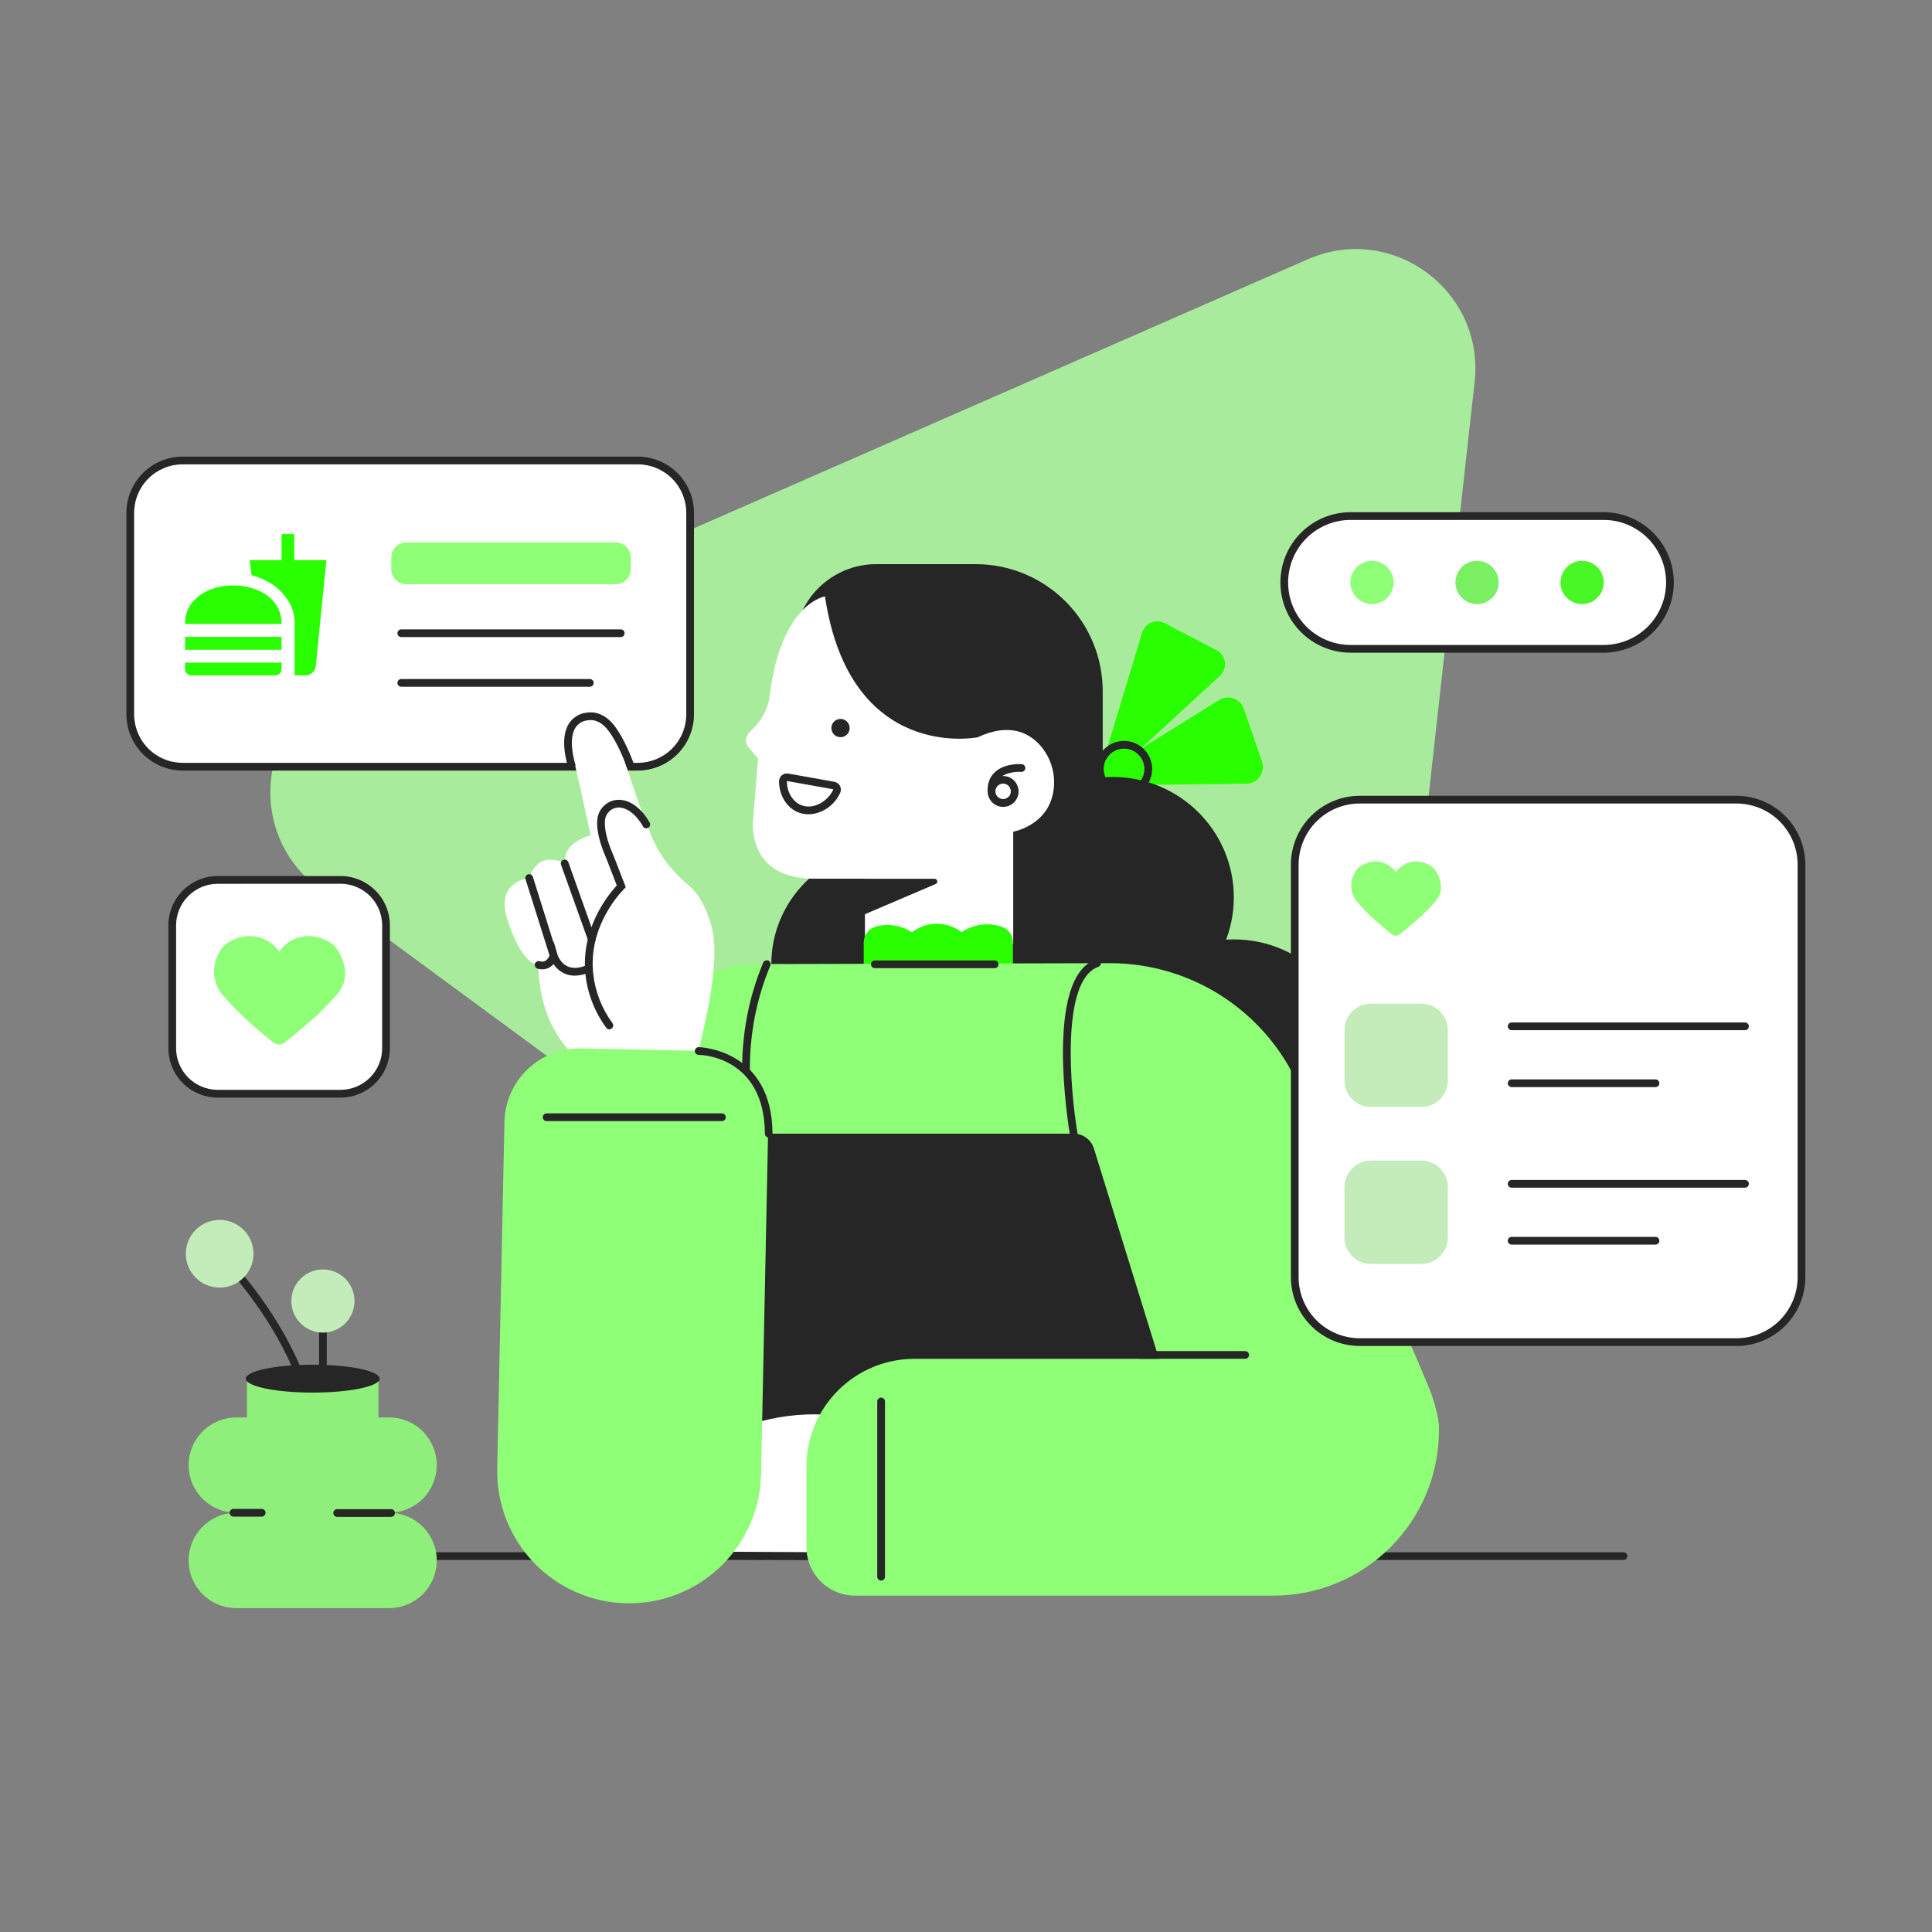 <svg width="714" height="714" viewBox="0 0 714 714" fill="none" xmlns="http://www.w3.org/2000/svg">
<rect x="0" y="0" width="714" height="714" fill="#808080" stroke="none"/>
<path d="M483.314 95.826L126.378 252.235C95.226 265.886 90.528 308.148 117.931 328.297L431.834 559.241C459.231 579.397 498.179 562.332 501.928 528.539L544.961 141.194C548.716 107.371 514.466 82.174 483.314 95.826Z" fill="#A9EB9C"/>
<path d="M599.988 576.512H78.319C77.94 576.512 77.577 576.362 77.309 576.094C77.041 575.826 76.891 575.463 76.891 575.084C76.891 574.705 77.041 574.342 77.309 574.074C77.577 573.807 77.94 573.656 78.319 573.656H599.988C600.367 573.656 600.73 573.807 600.998 574.074C601.266 574.342 601.416 574.705 601.416 575.084C601.416 575.463 601.266 575.826 600.998 576.094C600.73 576.362 600.367 576.512 599.988 576.512Z" fill="#262626"/>
<path d="M404.288 292.619L422.095 233.771C422.344 232.949 422.77 232.193 423.344 231.555C423.918 230.917 424.626 230.414 425.417 230.081C426.208 229.748 427.063 229.594 427.921 229.63C428.778 229.665 429.617 229.889 430.378 230.286L449.599 240.282C450.43 240.715 451.144 241.341 451.682 242.108C452.22 242.875 452.565 243.761 452.688 244.69C452.812 245.618 452.71 246.563 452.39 247.444C452.071 248.325 451.545 249.116 450.855 249.75L404.288 292.619Z" fill="#2AFF00"/>
<path d="M399.726 290.312L450.534 258.682C451.323 258.192 452.212 257.885 453.136 257.785C454.059 257.684 454.993 257.793 455.869 258.103C456.745 258.413 457.54 258.916 458.194 259.575C458.849 260.234 459.347 261.032 459.652 261.909L466.392 281.423C466.712 282.35 466.807 283.339 466.67 284.309C466.533 285.28 466.168 286.204 465.604 287.006C465.04 287.808 464.294 288.464 463.426 288.921C462.559 289.378 461.596 289.622 460.616 289.634L399.726 290.312Z" fill="#2AFF00"/>
<path d="M327.883 399.205C351.539 399.205 370.716 380.028 370.716 356.372C370.716 332.716 351.539 313.539 327.883 313.539C304.227 313.539 285.05 332.716 285.05 356.372C285.05 380.028 304.227 399.205 327.883 399.205Z" fill="#262626"/>
<path d="M235.699 170.175H67.494C56.808 170.175 48.145 178.838 48.145 189.524V263.994C48.145 274.681 56.808 283.344 67.494 283.344H235.699C246.385 283.344 255.048 274.681 255.048 263.994V189.524C255.048 178.838 246.385 170.175 235.699 170.175Z" fill="white"/>
<path d="M235.699 284.772H67.502C61.991 284.766 56.708 282.574 52.811 278.678C48.914 274.781 46.723 269.498 46.717 263.987V189.531C46.723 184.021 48.914 178.737 52.811 174.841C56.708 170.944 61.991 168.752 67.502 168.747H235.699C241.208 168.754 246.489 170.947 250.385 174.843C254.28 178.74 256.47 184.022 256.476 189.531V263.987C256.47 269.497 254.28 274.779 250.385 278.675C246.489 282.572 241.208 284.764 235.699 284.772V284.772ZM67.502 171.603C62.748 171.607 58.19 173.497 54.828 176.858C51.467 180.22 49.577 184.778 49.573 189.531V263.987C49.577 268.741 51.467 273.299 54.828 276.66C58.19 280.022 62.748 281.912 67.502 281.916H235.699C240.451 281.91 245.007 280.019 248.367 276.658C251.727 273.297 253.616 268.74 253.62 263.987V189.531C253.616 184.779 251.727 180.222 248.367 176.861C245.007 173.499 240.451 171.608 235.699 171.603H67.502Z" fill="#262626"/>
<path d="M227.53 200.456H150.168C147.097 200.456 144.606 202.946 144.606 206.018V210.337C144.606 213.409 147.097 215.899 150.168 215.899H227.53C230.602 215.899 233.092 213.409 233.092 210.337V206.018C233.092 202.946 230.602 200.456 227.53 200.456Z" fill="#8FFF78"/>
<path d="M229.401 235.449H148.305C147.926 235.449 147.563 235.298 147.295 235.03C147.027 234.763 146.877 234.399 146.877 234.021C146.877 233.642 147.027 233.279 147.295 233.011C147.563 232.743 147.926 232.593 148.305 232.593H229.401C229.78 232.593 230.143 232.743 230.411 233.011C230.679 233.279 230.829 233.642 230.829 234.021C230.829 234.399 230.679 234.763 230.411 235.03C230.143 235.298 229.78 235.449 229.401 235.449Z" fill="#262626"/>
<path d="M217.984 253.798H148.305C147.926 253.798 147.563 253.648 147.295 253.38C147.027 253.112 146.877 252.749 146.877 252.37C146.877 251.992 147.027 251.628 147.295 251.361C147.563 251.093 147.926 250.942 148.305 250.942H217.984C218.363 250.942 218.726 251.093 218.994 251.361C219.262 251.628 219.412 251.992 219.412 252.37C219.412 252.749 219.262 253.112 218.994 253.38C218.726 253.648 218.363 253.798 217.984 253.798Z" fill="#262626"/>
<path d="M455.975 436.161C480.707 436.161 500.757 416.239 500.757 391.665C500.757 367.09 480.707 347.168 455.975 347.168C431.242 347.168 411.193 367.09 411.193 391.665C411.193 416.239 431.242 436.161 455.975 436.161Z" fill="#262626"/>
<path d="M411.193 376.128C435.925 376.128 455.975 356.206 455.975 331.632C455.975 307.057 435.925 287.135 411.193 287.135C386.46 287.135 366.411 307.057 366.411 331.632C366.411 356.206 386.46 376.128 411.193 376.128Z" fill="#262626"/>
<path d="M371.851 324.484H344.634C337.933 324.484 331.299 323.165 325.109 320.6C318.919 318.036 313.295 314.278 308.558 309.54C303.82 304.802 300.063 299.177 297.499 292.987C294.936 286.797 293.617 280.162 293.618 273.462V238.647C293.628 230.644 296.814 222.972 302.477 217.317C308.14 211.662 315.817 208.486 323.82 208.488H360.57C373.023 208.488 384.965 213.435 393.771 222.24C402.576 231.045 407.523 242.988 407.523 255.441V288.877C407.519 293.558 406.593 298.191 404.798 302.514C403.004 306.837 400.375 310.763 397.062 314.07C393.75 317.376 389.819 319.998 385.493 321.785C381.167 323.572 376.532 324.489 371.851 324.484V324.484Z" fill="#262626"/>
<path d="M304.878 220.412C304.878 220.412 288.727 222.797 284.486 256.954C283.985 261.127 282.184 265.036 279.338 268.128L276.739 270.942C276.084 271.65 275.711 272.573 275.691 273.538C275.672 274.503 276.006 275.441 276.632 276.175L280.152 280.316L278.374 302.165C278.374 302.165 274.804 325.448 302.215 324.727H319.651V348.882H374.45V307.363C374.45 307.363 386.938 305.221 389.209 292.926C389.782 289.852 389.652 286.689 388.829 283.673C388.005 280.657 386.509 277.867 384.453 275.511C380.362 270.877 373.151 266.943 361.277 272.484C361.284 272.484 314.117 281.951 304.878 220.412Z" fill="white"/>
<path d="M370.716 298.202C369.586 298.202 368.482 297.867 367.542 297.239C366.603 296.612 365.871 295.72 365.439 294.676C365.006 293.632 364.893 292.484 365.114 291.376C365.334 290.268 365.878 289.25 366.677 288.451C367.476 287.652 368.494 287.108 369.602 286.888C370.71 286.667 371.858 286.781 372.902 287.213C373.946 287.645 374.838 288.377 375.465 289.317C376.093 290.256 376.428 291.36 376.428 292.49C376.428 294.005 375.826 295.458 374.755 296.529C373.684 297.6 372.231 298.202 370.716 298.202ZM370.716 289.591C370.151 289.591 369.599 289.759 369.129 290.073C368.66 290.386 368.293 290.832 368.077 291.354C367.861 291.876 367.805 292.45 367.915 293.004C368.025 293.558 368.297 294.067 368.696 294.467C369.096 294.866 369.605 295.138 370.159 295.248C370.713 295.359 371.287 295.302 371.809 295.086C372.331 294.87 372.777 294.504 373.091 294.034C373.404 293.564 373.572 293.012 373.572 292.447C373.572 291.69 373.271 290.963 372.735 290.428C372.2 289.892 371.473 289.591 370.716 289.591Z" fill="#262626"/>
<path d="M366.411 293.897C366.039 293.897 365.682 293.752 365.416 293.494C365.149 293.235 364.994 292.883 364.983 292.512C364.883 289.563 365.761 287.178 367.603 285.422C371.259 281.937 377.363 282.38 377.599 282.401C377.978 282.431 378.329 282.609 378.576 282.898C378.823 283.186 378.946 283.561 378.916 283.94C378.887 284.319 378.708 284.67 378.42 284.917C378.131 285.164 377.756 285.287 377.378 285.257V285.257C377.328 285.257 372.265 284.9 369.524 287.514C368.288 288.699 367.724 290.305 367.796 292.433C367.802 292.621 367.772 292.809 367.706 292.985C367.64 293.161 367.539 293.323 367.411 293.46C367.282 293.597 367.127 293.708 366.956 293.785C366.784 293.863 366.599 293.905 366.411 293.911V293.897Z" fill="#262626"/>
<path d="M310.626 272.441C312.491 272.441 314.003 270.929 314.003 269.064C314.003 267.199 312.491 265.687 310.626 265.687C308.76 265.687 307.248 267.199 307.248 269.064C307.248 270.929 308.76 272.441 310.626 272.441Z" fill="#262626"/>
<path d="M298.766 300.922C297.391 300.928 296.028 300.656 294.761 300.123C290.655 298.388 287.899 293.811 287.906 288.742C287.908 288.316 288.003 287.897 288.184 287.512C288.365 287.128 288.628 286.787 288.954 286.515C289.281 286.243 289.663 286.046 290.074 285.937C290.485 285.828 290.915 285.811 291.333 285.886L308.362 288.927C308.798 289.008 309.209 289.186 309.566 289.448C309.922 289.711 310.215 290.051 310.421 290.442C310.627 290.834 310.742 291.268 310.756 291.71C310.771 292.153 310.684 292.593 310.504 292.997C308.319 297.852 303.486 300.922 298.766 300.922ZM290.819 288.663C290.811 288.684 290.811 288.707 290.819 288.727C290.819 292.669 292.869 296.181 295.932 297.481C300.63 299.466 306.042 296.053 307.962 291.769L307.92 291.683L290.884 288.642L290.819 288.663Z" fill="#262626"/>
<path d="M319.201 324.756H345.383C345.615 324.758 345.84 324.839 346.019 324.986C346.198 325.134 346.321 325.338 346.368 325.565C346.415 325.792 346.382 326.029 346.276 326.235C346.169 326.441 345.995 326.605 345.783 326.698L319.201 338.05V324.756Z" fill="#262626"/>
<path d="M319.201 348.325C319.195 347.023 319.609 345.753 320.38 344.704C321.152 343.655 322.24 342.882 323.485 342.499C324.437 342.21 325.415 342.014 326.405 341.913C330.145 341.567 333.892 342.495 337.037 344.548C339.663 342.513 342.889 341.405 346.211 341.397C349.534 341.39 352.765 342.482 355.401 344.505C358.06 342.72 361.167 341.715 364.369 341.606C366.377 341.551 368.379 341.855 370.28 342.506C371.465 342.92 372.491 343.692 373.217 344.715C373.942 345.739 374.331 346.963 374.329 348.218V360.713H319.201V348.325Z" fill="#2AFF00"/>
<path d="M531.766 528.574L216.713 528.31L230.679 400.454C232.003 388.337 237.747 377.134 246.812 368.985C255.877 360.837 267.628 356.316 279.817 356.286L410.057 355.958C425.253 355.921 440.113 360.424 452.731 368.891C465.35 377.357 475.151 389.4 480.879 403.474C507.297 464.221 526.411 508.575 528.496 513.837C529.488 516.417 530.283 519.069 530.873 521.77C531.337 524.013 531.635 526.287 531.766 528.574V528.574Z" fill="#8FFF78"/>
<path d="M436.447 528.41H274.954V418.961H396.827C398.492 418.961 400.113 419.494 401.453 420.482C402.793 421.47 403.782 422.861 404.274 424.452L436.447 528.41Z" fill="#262626"/>
<path d="M396.805 420.389C396.465 420.394 396.134 420.277 395.873 420.06C395.611 419.843 395.435 419.539 395.377 419.204C394.978 416.84 385.788 361.291 404.959 354.615C405.317 354.49 405.71 354.513 406.052 354.677C406.393 354.842 406.655 355.136 406.78 355.493C406.905 355.851 406.883 356.244 406.718 356.586C406.553 356.927 406.26 357.189 405.902 357.314C391.857 362.198 395.577 403.303 398.198 418.718C398.229 418.903 398.224 419.093 398.183 419.276C398.141 419.459 398.063 419.633 397.955 419.786C397.846 419.939 397.708 420.069 397.549 420.169C397.389 420.269 397.212 420.336 397.027 420.368C396.954 420.381 396.88 420.388 396.805 420.389V420.389Z" fill="#262626"/>
<path d="M278.524 420.389C278.202 420.39 277.889 420.281 277.637 420.082C277.384 419.882 277.206 419.603 277.132 419.289C273.403 403.746 273.303 387.553 276.839 371.965C278.121 366.416 279.87 360.984 282.066 355.729C282.218 355.39 282.497 355.124 282.843 354.987C283.189 354.851 283.575 354.854 283.918 354.998C284.261 355.141 284.535 355.412 284.681 355.754C284.827 356.096 284.834 356.482 284.7 356.829C282.568 361.937 280.87 367.215 279.624 372.608C276.184 387.771 276.284 403.522 279.917 418.64C279.959 418.822 279.965 419.012 279.934 419.197C279.903 419.382 279.836 419.559 279.736 419.718C279.637 419.878 279.507 420.016 279.354 420.124C279.201 420.233 279.028 420.311 278.846 420.353C278.741 420.379 278.632 420.391 278.524 420.389V420.389Z" fill="#262626"/>
<path d="M258.111 331.096C256.626 329.177 254.923 327.437 253.034 325.912L252.956 325.841C249.425 322.707 246.357 319.086 243.845 315.088C241.618 311.518 240.275 307.863 238.09 302.236C236.998 299.437 236.227 297.238 235.798 296.01C230.708 281.387 227.366 268.278 222.197 266.393C221.418 266.129 220.61 265.964 219.791 265.901C218.7 265.798 217.599 265.916 216.555 266.246C215.51 266.575 214.542 267.111 213.707 267.821C213.154 268.294 212.673 268.844 212.279 269.456C210.28 272.634 211.273 277.239 213.322 286.314C213.65 287.742 213.943 288.92 214.136 289.705L218.284 308.726C218.284 308.726 208.088 311.033 208.659 319.115C208.659 319.115 199.235 313.532 195.579 324.499C195.579 324.499 183.655 325.463 187.118 338.543C187.118 338.543 191.923 356.05 199.042 356.629C199.042 356.629 197.699 383.946 220.398 395.899L257.526 391.229L259.967 380.648C266.393 352.802 263.495 343.77 262.416 340.428C261.374 337.151 259.928 334.016 258.111 331.096V331.096Z" fill="white"/>
<path d="M225.21 380.412C224.985 380.413 224.762 380.36 224.561 380.258C224.36 380.156 224.186 380.008 224.053 379.827C219.766 374.007 217.105 367.151 216.342 359.963C214.721 343.541 224.103 331.403 227.944 327.226L224.967 319.544C224.674 318.765 224.296 317.773 223.875 316.788C221.511 311.297 220.447 306.684 220.719 303.072C220.796 301.98 221.093 300.916 221.592 299.943C222.092 298.97 222.783 298.108 223.625 297.41C224.449 296.722 225.405 296.209 226.433 295.902C227.462 295.596 228.542 295.501 229.608 295.625C236.077 296.339 239.947 303.736 240.111 304.043C240.197 304.209 240.25 304.392 240.266 304.579C240.282 304.766 240.26 304.955 240.203 305.134C240.146 305.313 240.055 305.479 239.933 305.622C239.812 305.766 239.664 305.884 239.497 305.97C239.33 306.057 239.148 306.109 238.961 306.125C238.773 306.141 238.585 306.12 238.406 306.063C238.227 306.006 238.061 305.914 237.917 305.793C237.774 305.672 237.655 305.523 237.569 305.356C237.569 305.292 234.235 299.009 229.294 298.466C228.609 298.386 227.914 298.446 227.252 298.642C226.591 298.838 225.976 299.167 225.445 299.609C224.9 300.062 224.452 300.622 224.129 301.254C223.806 301.887 223.615 302.578 223.568 303.286C223.332 306.434 224.317 310.597 226.495 315.659C226.945 316.695 227.338 317.737 227.637 318.515L231.265 327.869L230.629 328.526C227.538 331.732 217.584 343.448 219.205 359.67C219.909 366.346 222.373 372.716 226.345 378.127C226.568 378.432 226.661 378.813 226.603 379.187C226.546 379.56 226.342 379.895 226.038 380.119C225.8 380.301 225.51 380.404 225.21 380.412V380.412Z" fill="#262626"/>
<path d="M306.092 521.434C296.423 520.797 286.719 521.949 277.468 524.833C243.046 535.679 227.773 567.466 224.532 574.663L306.092 575.084V521.434Z" fill="white"/>
<path d="M307.52 576.519L222.325 576.077L223.225 574.077C228.551 562.282 244.445 533.744 277.039 523.469C286.456 520.532 296.334 519.358 306.177 520.006L307.52 520.092V576.519ZM226.766 573.249L304.664 573.649V522.784C295.609 522.343 286.547 523.505 277.896 526.218C248.115 535.579 232.714 560.847 226.766 573.249Z" fill="#262626"/>
<path d="M212.436 360.57C211.042 360.584 209.663 360.281 208.402 359.685C206.833 358.916 205.502 357.733 204.554 356.265C204.064 356.862 203.454 357.349 202.762 357.693C201.449 358.314 199.947 358.404 198.571 357.942C198.394 357.878 198.232 357.78 198.094 357.653C197.956 357.526 197.844 357.374 197.765 357.203C197.685 357.033 197.64 356.849 197.632 356.662C197.624 356.475 197.653 356.287 197.717 356.111C197.782 355.935 197.88 355.773 198.007 355.635C198.133 355.496 198.286 355.384 198.456 355.305C198.626 355.226 198.81 355.181 198.998 355.173C199.185 355.165 199.372 355.194 199.549 355.258C200.2 355.454 200.901 355.405 201.519 355.122C201.951 354.845 202.323 354.484 202.613 354.061C202.904 353.638 203.107 353.161 203.212 352.659L204.64 348.011L205.975 352.68C205.975 352.68 206.924 355.8 209.68 357.1C211.637 358.028 214.121 357.864 217.063 356.622C217.237 356.54 217.426 356.494 217.618 356.487C217.81 356.48 218.001 356.511 218.181 356.58C218.36 356.648 218.524 356.753 218.662 356.886C218.801 357.019 218.911 357.179 218.986 357.356C219.061 357.533 219.099 357.724 219.099 357.916C219.099 358.108 219.06 358.298 218.984 358.475C218.909 358.652 218.798 358.811 218.66 358.944C218.521 359.077 218.357 359.181 218.177 359.249C216.371 360.069 214.419 360.518 212.436 360.57V360.57Z" fill="#262626"/>
<path d="M204.575 354.515C204.272 354.514 203.978 354.417 203.734 354.237C203.49 354.057 203.31 353.805 203.219 353.516L194.208 324.913C194.094 324.551 194.129 324.159 194.304 323.823C194.48 323.487 194.782 323.234 195.143 323.121C195.505 323.007 195.897 323.042 196.233 323.217C196.569 323.393 196.822 323.694 196.935 324.056L205.91 352.659C205.967 352.838 205.987 353.026 205.971 353.213C205.955 353.401 205.901 353.582 205.814 353.749C205.728 353.915 205.609 354.063 205.465 354.184C205.321 354.304 205.154 354.395 204.975 354.451C204.846 354.491 204.711 354.513 204.575 354.515Z" fill="#262626"/>
<path d="M218.712 348.596C218.418 348.596 218.131 348.504 217.891 348.334C217.651 348.164 217.469 347.924 217.37 347.647L207.338 319.579C207.275 319.403 207.247 319.215 207.256 319.028C207.266 318.84 207.312 318.656 207.392 318.486C207.472 318.317 207.585 318.164 207.724 318.038C207.863 317.912 208.026 317.815 208.202 317.751C208.379 317.688 208.567 317.66 208.754 317.669C208.942 317.679 209.125 317.725 209.295 317.805C209.465 317.885 209.617 317.998 209.743 318.137C209.869 318.276 209.967 318.439 210.03 318.615L220.026 346.69C220.103 346.906 220.127 347.137 220.095 347.364C220.064 347.59 219.979 347.806 219.846 347.993C219.714 348.18 219.539 348.333 219.335 348.437C219.132 348.542 218.906 348.597 218.677 348.596H218.712Z" fill="#262626"/>
<path d="M592.584 190.717H499.157C485.608 190.717 474.624 201.699 474.624 215.246C474.624 228.793 485.608 239.775 499.157 239.775H592.584C606.134 239.775 617.117 228.793 617.117 215.246C617.117 201.699 606.134 190.717 592.584 190.717Z" fill="white"/>
<path d="M592.62 241.211H499.15C492.265 241.211 485.662 238.475 480.793 233.607C475.924 228.738 473.189 222.135 473.189 215.25C473.189 208.364 475.924 201.761 480.793 196.892C485.662 192.024 492.265 189.289 499.15 189.289H592.62C599.505 189.289 606.109 192.024 610.977 196.892C615.846 201.761 618.581 208.364 618.581 215.25C618.581 222.135 615.846 228.738 610.977 233.607C606.109 238.475 599.505 241.211 592.62 241.211V241.211ZM499.15 192.145C493.022 192.145 487.146 194.579 482.813 198.912C478.479 203.245 476.045 209.122 476.045 215.25C476.045 221.377 478.479 227.254 482.813 231.587C487.146 235.92 493.022 238.355 499.15 238.355H592.62C598.748 238.355 604.625 235.92 608.958 231.587C613.291 227.254 615.725 221.377 615.725 215.25C615.725 209.122 613.291 203.245 608.958 198.912C604.625 194.579 598.748 192.145 592.62 192.145H499.15Z" fill="#262626"/>
<path d="M507.047 223.239C511.46 223.239 515.037 219.662 515.037 215.25C515.037 210.837 511.46 207.26 507.047 207.26C502.635 207.26 499.057 210.837 499.057 215.25C499.057 219.662 502.635 223.239 507.047 223.239Z" fill="#8FFF78"/>
<path d="M545.867 223.239C550.28 223.239 553.857 219.662 553.857 215.25C553.857 210.837 550.28 207.26 545.867 207.26C541.455 207.26 537.878 210.837 537.878 215.25C537.878 219.662 541.455 223.239 545.867 223.239Z" fill="#79EF61"/>
<path d="M584.687 223.239C589.1 223.239 592.677 219.662 592.677 215.25C592.677 210.837 589.1 207.26 584.687 207.26C580.275 207.26 576.698 210.837 576.698 215.25C576.698 219.662 580.275 223.239 584.687 223.239Z" fill="#49F626"/>
<path d="M125.843 325.198H80.468C71.177 325.198 63.646 332.73 63.646 342.02V387.395C63.646 396.685 71.177 404.217 80.468 404.217H125.843C135.133 404.217 142.664 396.685 142.664 387.395V342.02C142.664 332.73 135.133 325.198 125.843 325.198Z" fill="white"/>
<path d="M125.835 405.645H80.468C75.629 405.637 70.99 403.711 67.569 400.289C64.148 396.866 62.224 392.227 62.218 387.388V342.006C62.224 337.167 64.148 332.528 67.569 329.105C70.99 325.683 75.629 323.757 80.468 323.749H125.835C130.676 323.755 135.316 325.68 138.739 329.103C142.161 332.525 144.087 337.166 144.092 342.006V387.366C144.092 392.21 142.17 396.856 138.746 400.284C135.323 403.711 130.679 405.639 125.835 405.645V405.645ZM80.468 326.626C76.389 326.63 72.478 328.251 69.592 331.134C66.706 334.017 65.082 337.927 65.074 342.006V387.366C65.078 391.449 66.701 395.363 69.586 398.25C72.472 401.137 76.386 402.762 80.468 402.767H125.835C129.918 402.762 133.832 401.137 136.719 398.25C139.606 395.363 141.231 391.449 141.236 387.366V342.006C141.233 337.923 139.609 334.007 136.721 331.12C133.834 328.233 129.919 326.609 125.835 326.605L80.468 326.626Z" fill="#262626"/>
<path d="M125.193 351.795C124.32 350.192 123.017 348.864 121.43 347.961C114.14 343.884 106.779 346.411 103.173 351.709C99.517 346.347 92.013 343.812 84.609 348.139C83.266 348.921 82.143 350.032 81.346 351.367C77.997 356.993 78.654 362.641 81.467 366.66C81.518 366.733 81.573 366.802 81.632 366.867V366.903C81.689 366.982 85.273 371.137 87.515 373.408C91.795 377.577 96.282 381.528 100.96 385.246C101.565 385.739 102.321 386.008 103.102 386.008C103.882 386.008 104.639 385.739 105.244 385.246C109.278 382.026 112.555 379.234 114.99 377.099C116.85 375.551 118.605 373.881 120.245 372.101C123.743 368.238 131.447 363.176 125.193 351.795Z" fill="#8FFF78"/>
<path d="M641.765 295.525H502.499C489.242 295.525 478.494 306.272 478.494 319.529V471.99C478.494 485.247 489.242 495.994 502.499 495.994H641.765C655.022 495.994 665.769 485.247 665.769 471.99V319.529C665.769 306.272 655.022 295.525 641.765 295.525Z" fill="white"/>
<path d="M641.765 497.422H502.499C495.756 497.415 489.292 494.733 484.524 489.965C479.756 485.197 477.074 478.733 477.066 471.99V319.529C477.074 312.786 479.756 306.322 484.524 301.554C489.292 296.786 495.756 294.104 502.499 294.097H641.765C648.507 294.104 654.972 296.786 659.74 301.554C664.508 306.322 667.19 312.786 667.197 319.529V471.99C667.19 478.733 664.508 485.197 659.74 489.965C654.972 494.733 648.507 497.415 641.765 497.422ZM502.499 296.953C496.514 296.96 490.775 299.341 486.543 303.573C482.311 307.806 479.93 313.544 479.922 319.529V471.99C479.93 477.975 482.311 483.713 486.543 487.945C490.775 492.178 496.514 494.559 502.499 494.566H641.765C647.75 494.559 653.488 492.178 657.72 487.945C661.953 483.713 664.334 477.975 664.341 471.99V319.529C664.336 313.543 661.955 307.804 657.722 303.571C653.49 299.339 647.751 296.958 641.765 296.953H502.499Z" fill="#262626"/>
<path d="M525.283 370.916H506.654C501.248 370.916 496.865 375.299 496.865 380.705V399.333C496.865 404.739 501.248 409.122 506.654 409.122H525.283C530.689 409.122 535.072 404.739 535.072 399.333V380.705C535.072 375.299 530.689 370.916 525.283 370.916Z" fill="#C3ECBA"/>
<path d="M525.283 428.914H506.654C501.248 428.914 496.865 433.297 496.865 438.703V457.331C496.865 462.738 501.248 467.12 506.654 467.12H525.283C530.689 467.12 535.072 462.738 535.072 457.331V438.703C535.072 433.297 530.689 428.914 525.283 428.914Z" fill="#C3ECBA"/>
<path d="M644.892 380.726H558.655C558.276 380.726 557.913 380.576 557.645 380.308C557.377 380.04 557.227 379.677 557.227 379.298C557.227 378.919 557.377 378.556 557.645 378.288C557.913 378.021 558.276 377.87 558.655 377.87H644.892C645.271 377.87 645.634 378.021 645.902 378.288C646.169 378.556 646.32 378.919 646.32 379.298C646.32 379.677 646.169 380.04 645.902 380.308C645.634 380.576 645.271 380.726 644.892 380.726Z" fill="#262626"/>
<path d="M611.812 401.754H558.655C558.276 401.754 557.913 401.603 557.645 401.335C557.377 401.067 557.227 400.704 557.227 400.326C557.227 399.947 557.377 399.584 557.645 399.316C557.913 399.048 558.276 398.898 558.655 398.898H611.812C612.191 398.898 612.554 399.048 612.822 399.316C613.09 399.584 613.24 399.947 613.24 400.326C613.24 400.704 613.09 401.067 612.822 401.335C612.554 401.603 612.191 401.754 611.812 401.754Z" fill="#262626"/>
<path d="M644.892 438.932H558.655C558.276 438.932 557.913 438.781 557.645 438.513C557.377 438.245 557.227 437.882 557.227 437.504C557.227 437.125 557.377 436.762 557.645 436.494C557.913 436.226 558.276 436.076 558.655 436.076H644.892C645.271 436.076 645.634 436.226 645.902 436.494C646.169 436.762 646.32 437.125 646.32 437.504C646.32 437.882 646.169 438.245 645.902 438.513C645.634 438.781 645.271 438.932 644.892 438.932Z" fill="#262626"/>
<path d="M611.812 459.959H558.655C558.276 459.959 557.913 459.808 557.645 459.541C557.377 459.273 557.227 458.91 557.227 458.531C557.227 458.152 557.377 457.789 557.645 457.521C557.913 457.253 558.276 457.103 558.655 457.103H611.812C612.191 457.103 612.554 457.253 612.822 457.521C613.09 457.789 613.24 458.152 613.24 458.531C613.24 458.91 613.09 459.273 612.822 459.541C612.554 459.808 612.191 459.959 611.812 459.959Z" fill="#262626"/>
<path d="M530.938 322.392C530.342 321.294 529.449 320.386 528.36 319.772C523.362 316.973 518.321 318.708 515.851 322.342C513.345 318.665 508.204 316.93 503.142 319.879C502.224 320.42 501.457 321.184 500.914 322.1C498.615 325.948 499.065 329.818 500.992 332.574C501.026 332.625 501.065 332.672 501.107 332.717V332.717C501.149 332.774 503.606 335.623 505.141 337.179C506.454 338.5 509.696 341.528 514.351 345.283C514.765 345.616 515.28 345.798 515.811 345.798C516.343 345.798 516.858 345.616 517.272 345.283C520.035 343.07 522.27 341.156 523.947 339.7C525.209 338.639 526.401 337.499 527.517 336.287C529.945 333.666 535.229 330.196 530.938 322.392Z" fill="#8FFF78"/>
<path d="M470.655 589.685H316.002C313.642 589.686 311.306 589.222 309.125 588.32C306.945 587.418 304.964 586.095 303.295 584.426C301.626 582.758 300.302 580.777 299.399 578.597C298.496 576.417 298.031 574.081 298.031 571.721V542.069C298.033 531.49 302.236 521.344 309.717 513.864C317.197 506.383 327.343 502.18 337.922 502.178H505.369C512.376 502.178 519.095 504.961 524.05 509.915C529.004 514.87 531.787 521.589 531.787 528.596V528.596C531.784 536.621 530.201 544.567 527.127 551.98C524.053 559.394 519.55 566.129 513.873 571.802C508.196 577.474 501.458 581.973 494.042 585.042C486.627 588.11 478.68 589.688 470.655 589.685Z" fill="#8FFF78"/>
<path d="M231.5 592.52C225.098 592.387 218.784 590.995 212.92 588.422C207.056 585.849 201.756 582.146 197.323 577.525C192.89 572.904 189.411 567.454 187.084 561.488C184.757 555.522 183.629 549.157 183.762 542.754L186.425 414.627C186.581 407.269 189.652 400.274 194.963 395.179C200.275 390.085 207.392 387.308 214.75 387.459L256.769 388.337C264.121 388.497 271.109 391.569 276.197 396.879C281.285 402.189 284.056 409.302 283.901 416.655L281.266 544.782C281.133 551.184 279.741 557.498 277.168 563.362C274.595 569.226 270.892 574.526 266.271 578.959C261.65 583.392 256.2 586.871 250.234 589.198C244.268 591.525 237.903 592.654 231.5 592.52Z" fill="#8FFF78"/>
<path d="M460.173 502.17H421.403C421.024 502.17 420.661 502.02 420.393 501.752C420.125 501.484 419.975 501.121 419.975 500.742C419.975 500.364 420.125 500.001 420.393 499.733C420.661 499.465 421.024 499.314 421.403 499.314H460.173C460.552 499.314 460.915 499.465 461.183 499.733C461.451 500.001 461.601 500.364 461.601 500.742C461.601 501.121 461.451 501.484 461.183 501.752C460.915 502.02 460.552 502.17 460.173 502.17Z" fill="#262626"/>
<path d="M415.405 294.575C413.353 294.575 411.346 293.967 409.64 292.827C407.933 291.687 406.602 290.067 405.816 288.171C405.03 286.275 404.823 284.189 405.222 282.176C405.62 280.163 406.607 278.313 408.057 276.86C409.507 275.407 411.354 274.417 413.367 274.014C415.379 273.611 417.466 273.814 419.363 274.596C421.261 275.378 422.883 276.706 424.027 278.41C425.17 280.115 425.783 282.12 425.787 284.172C425.789 285.537 425.521 286.889 425.001 288.15C424.48 289.412 423.716 290.559 422.751 291.525C421.787 292.491 420.642 293.257 419.382 293.781C418.121 294.304 416.77 294.574 415.405 294.575V294.575ZM415.405 276.668C413.916 276.668 412.46 277.11 411.222 277.938C409.984 278.766 409.019 279.942 408.45 281.318C407.881 282.695 407.734 284.209 408.026 285.669C408.318 287.13 409.037 288.471 410.091 289.522C411.146 290.574 412.489 291.289 413.95 291.577C415.411 291.865 416.925 291.713 418.3 291.14C419.675 290.567 420.849 289.599 421.673 288.359C422.497 287.118 422.935 285.661 422.931 284.172C422.923 282.18 422.127 280.273 420.717 278.867C419.307 277.46 417.397 276.67 415.405 276.668V276.668Z" fill="#262626"/>
<path d="M284.101 420.389C283.722 420.389 283.359 420.238 283.091 419.971C282.823 419.703 282.673 419.34 282.673 418.961C282.487 390.465 259.182 389.844 258.204 389.844C257.825 389.844 257.462 389.694 257.194 389.426C256.926 389.158 256.776 388.795 256.776 388.416C256.776 388.037 256.926 387.674 257.194 387.406C257.462 387.138 257.825 386.988 258.204 386.988C258.475 386.988 285.293 387.609 285.5 418.968C285.5 419.347 285.35 419.71 285.082 419.978C284.814 420.246 284.451 420.396 284.072 420.396L284.101 420.389Z" fill="#262626"/>
<path d="M367.581 357.8H323.313C322.935 357.8 322.572 357.649 322.304 357.381C322.036 357.114 321.885 356.75 321.885 356.372C321.885 355.993 322.036 355.63 322.304 355.362C322.572 355.094 322.935 354.944 323.313 354.944H367.581C367.96 354.944 368.323 355.094 368.591 355.362C368.859 355.63 369.009 355.993 369.009 356.372C369.009 356.75 368.859 357.114 368.591 357.381C368.323 357.649 367.96 357.8 367.581 357.8Z" fill="#262626"/>
<path d="M325.627 584.138C325.248 584.138 324.885 583.987 324.617 583.719C324.349 583.452 324.199 583.088 324.199 582.71V517.936C324.199 517.557 324.349 517.194 324.617 516.926C324.885 516.658 325.248 516.508 325.627 516.508C326.006 516.508 326.369 516.658 326.637 516.926C326.904 517.194 327.055 517.557 327.055 517.936V582.71C327.055 583.088 326.904 583.452 326.637 583.719C326.369 583.987 326.006 584.138 325.627 584.138Z" fill="#262626"/>
<path d="M266.786 414.32H202.019C201.64 414.32 201.277 414.169 201.009 413.902C200.742 413.634 200.591 413.271 200.591 412.892C200.591 412.513 200.742 412.15 201.009 411.882C201.277 411.614 201.64 411.464 202.019 411.464H266.786C267.165 411.464 267.528 411.614 267.796 411.882C268.064 412.15 268.214 412.513 268.214 412.892C268.214 413.271 268.064 413.634 267.796 413.902C267.528 414.169 267.165 414.32 266.786 414.32Z" fill="#262626"/>
<path d="M111.256 511.145C110.963 511.146 110.677 511.056 110.437 510.889C110.197 510.722 110.014 510.485 109.913 510.21C101.631 487.619 84.509 469.276 84.338 469.098C84.077 468.822 83.937 468.455 83.948 468.076C83.959 467.697 84.119 467.338 84.395 467.077C84.67 466.817 85.038 466.677 85.417 466.687C85.796 466.698 86.155 466.859 86.415 467.134C86.587 467.32 104.108 486.07 112.598 509.26C112.727 509.616 112.71 510.007 112.551 510.35C112.391 510.693 112.103 510.958 111.748 511.088C111.589 511.138 111.422 511.157 111.256 511.145V511.145Z" fill="#262626"/>
<path d="M119.338 513.473C118.959 513.473 118.596 513.323 118.328 513.055C118.06 512.787 117.91 512.424 117.91 512.045V492.489C117.91 492.11 118.06 491.747 118.328 491.479C118.596 491.211 118.959 491.061 119.338 491.061C119.717 491.061 120.08 491.211 120.348 491.479C120.616 491.747 120.766 492.11 120.766 492.489V512.045C120.766 512.424 120.616 512.787 120.348 513.055C120.08 513.323 119.717 513.473 119.338 513.473Z" fill="#262626"/>
<path d="M161.414 541.455C161.412 536.78 159.554 532.297 156.249 528.992C152.943 525.686 148.46 523.828 143.785 523.826H139.858V510.51H91.263V523.833H87.337C82.661 523.833 78.177 525.691 74.871 528.997C71.565 532.303 69.708 536.786 69.708 541.462V541.462C69.713 546.133 71.573 550.611 74.879 553.911C78.185 557.211 82.665 559.064 87.337 559.062C85.022 559.061 82.73 559.516 80.591 560.401C78.452 561.286 76.509 562.584 74.872 564.221C73.234 565.857 71.936 567.8 71.05 569.938C70.164 572.077 69.708 574.369 69.708 576.684V576.684C69.707 578.999 70.162 581.292 71.048 583.431C71.933 585.57 73.232 587.514 74.869 589.151C76.506 590.788 78.45 592.087 80.589 592.972C82.728 593.858 85.021 594.313 87.337 594.312H143.785C148.461 594.312 152.945 592.455 156.251 589.149C159.557 585.843 161.414 581.359 161.414 576.684V576.684C161.412 572.009 159.554 567.527 156.248 564.223C152.942 560.918 148.46 559.062 143.785 559.062C148.457 559.062 152.938 557.208 156.243 553.906C159.549 550.605 161.408 546.126 161.414 541.455V541.455Z" fill="#8FEF7B"/>
<path d="M144.528 560.59H124.614C124.236 560.59 123.872 560.439 123.605 560.172C123.337 559.904 123.186 559.541 123.186 559.162C123.186 558.783 123.337 558.42 123.605 558.152C123.872 557.884 124.236 557.734 124.614 557.734H144.528C144.907 557.734 145.27 557.884 145.538 558.152C145.805 558.42 145.956 558.783 145.956 559.162C145.956 559.541 145.805 559.904 145.538 560.172C145.27 560.439 144.907 560.59 144.528 560.59V560.59Z" fill="#262626"/>
<path d="M96.704 560.49H86.28C85.901 560.49 85.538 560.34 85.27 560.072C85.002 559.804 84.852 559.441 84.852 559.062C84.852 558.683 85.002 558.32 85.27 558.052C85.538 557.784 85.901 557.634 86.28 557.634H96.704C97.083 557.634 97.446 557.784 97.714 558.052C97.982 558.32 98.132 558.683 98.132 559.062C98.132 559.441 97.982 559.804 97.714 560.072C97.446 560.34 97.083 560.49 96.704 560.49Z" fill="#262626"/>
<path d="M115.568 514.651C129.232 514.651 140.308 512.343 140.308 509.496C140.308 506.649 129.232 504.341 115.568 504.341C101.904 504.341 90.828 506.649 90.828 509.496C90.828 512.343 101.904 514.651 115.568 514.651Z" fill="#262626"/>
<path d="M119.338 492.489C125.785 492.489 131.012 487.262 131.012 480.815C131.012 474.367 125.785 469.141 119.338 469.141C112.891 469.141 107.664 474.367 107.664 480.815C107.664 487.262 112.891 492.489 119.338 492.489Z" fill="#C3ECBA"/>
<path d="M81.175 475.852C88.083 475.852 93.684 470.252 93.684 463.343C93.684 456.434 88.083 450.834 81.175 450.834C74.266 450.834 68.665 456.434 68.665 463.343C68.665 470.252 74.266 475.852 81.175 475.852Z" fill="#C3ECBA"/>
<path d="M231.772 283.844C230.344 279.945 228.28 274.94 225.381 270.756C222.925 267.186 220.119 265.687 217.035 266.222C216.143 266.329 215.285 266.631 214.524 267.107C213.762 267.584 213.115 268.223 212.629 268.978C210.194 272.884 211.815 279.774 212.629 282.544L212.736 282.901L210.016 283.765L209.887 283.344C208.752 279.431 207.274 272.17 210.209 267.464C210.904 266.365 211.832 265.431 212.928 264.729C214.023 264.027 215.259 263.574 216.549 263.402C220.769 262.688 224.639 264.644 227.737 269.114C230.836 273.583 232.942 278.781 234.456 282.83L231.772 283.844Z" fill="#262626"/>
<g clip-path="url(#clip0_33_226)">
<path d="M108.892 249.601H112.835C114.83 249.601 116.469 248.081 116.706 246.134L120.625 206.994H108.75V197.375H104.071V206.994H92.267L92.98 212.551C97.041 213.667 100.841 215.686 103.121 217.919C106.541 221.291 108.892 224.782 108.892 230.482V249.601ZM68.375 247.226V244.875H104.071V247.226C104.071 248.532 103.003 249.601 101.673 249.601H70.774C69.444 249.601 68.375 248.532 68.375 247.226ZM104.071 230.601C104.071 211.601 68.375 211.601 68.375 230.601H104.071ZM68.422 235.375H104.048V240.125H68.422V235.375Z" fill="#2AFF00"/>
</g>
<defs>
<clipPath id="clip0_33_226">
<rect width="57" height="57" fill="white" transform="translate(66 195)"/>
</clipPath>
</defs>
</svg>
